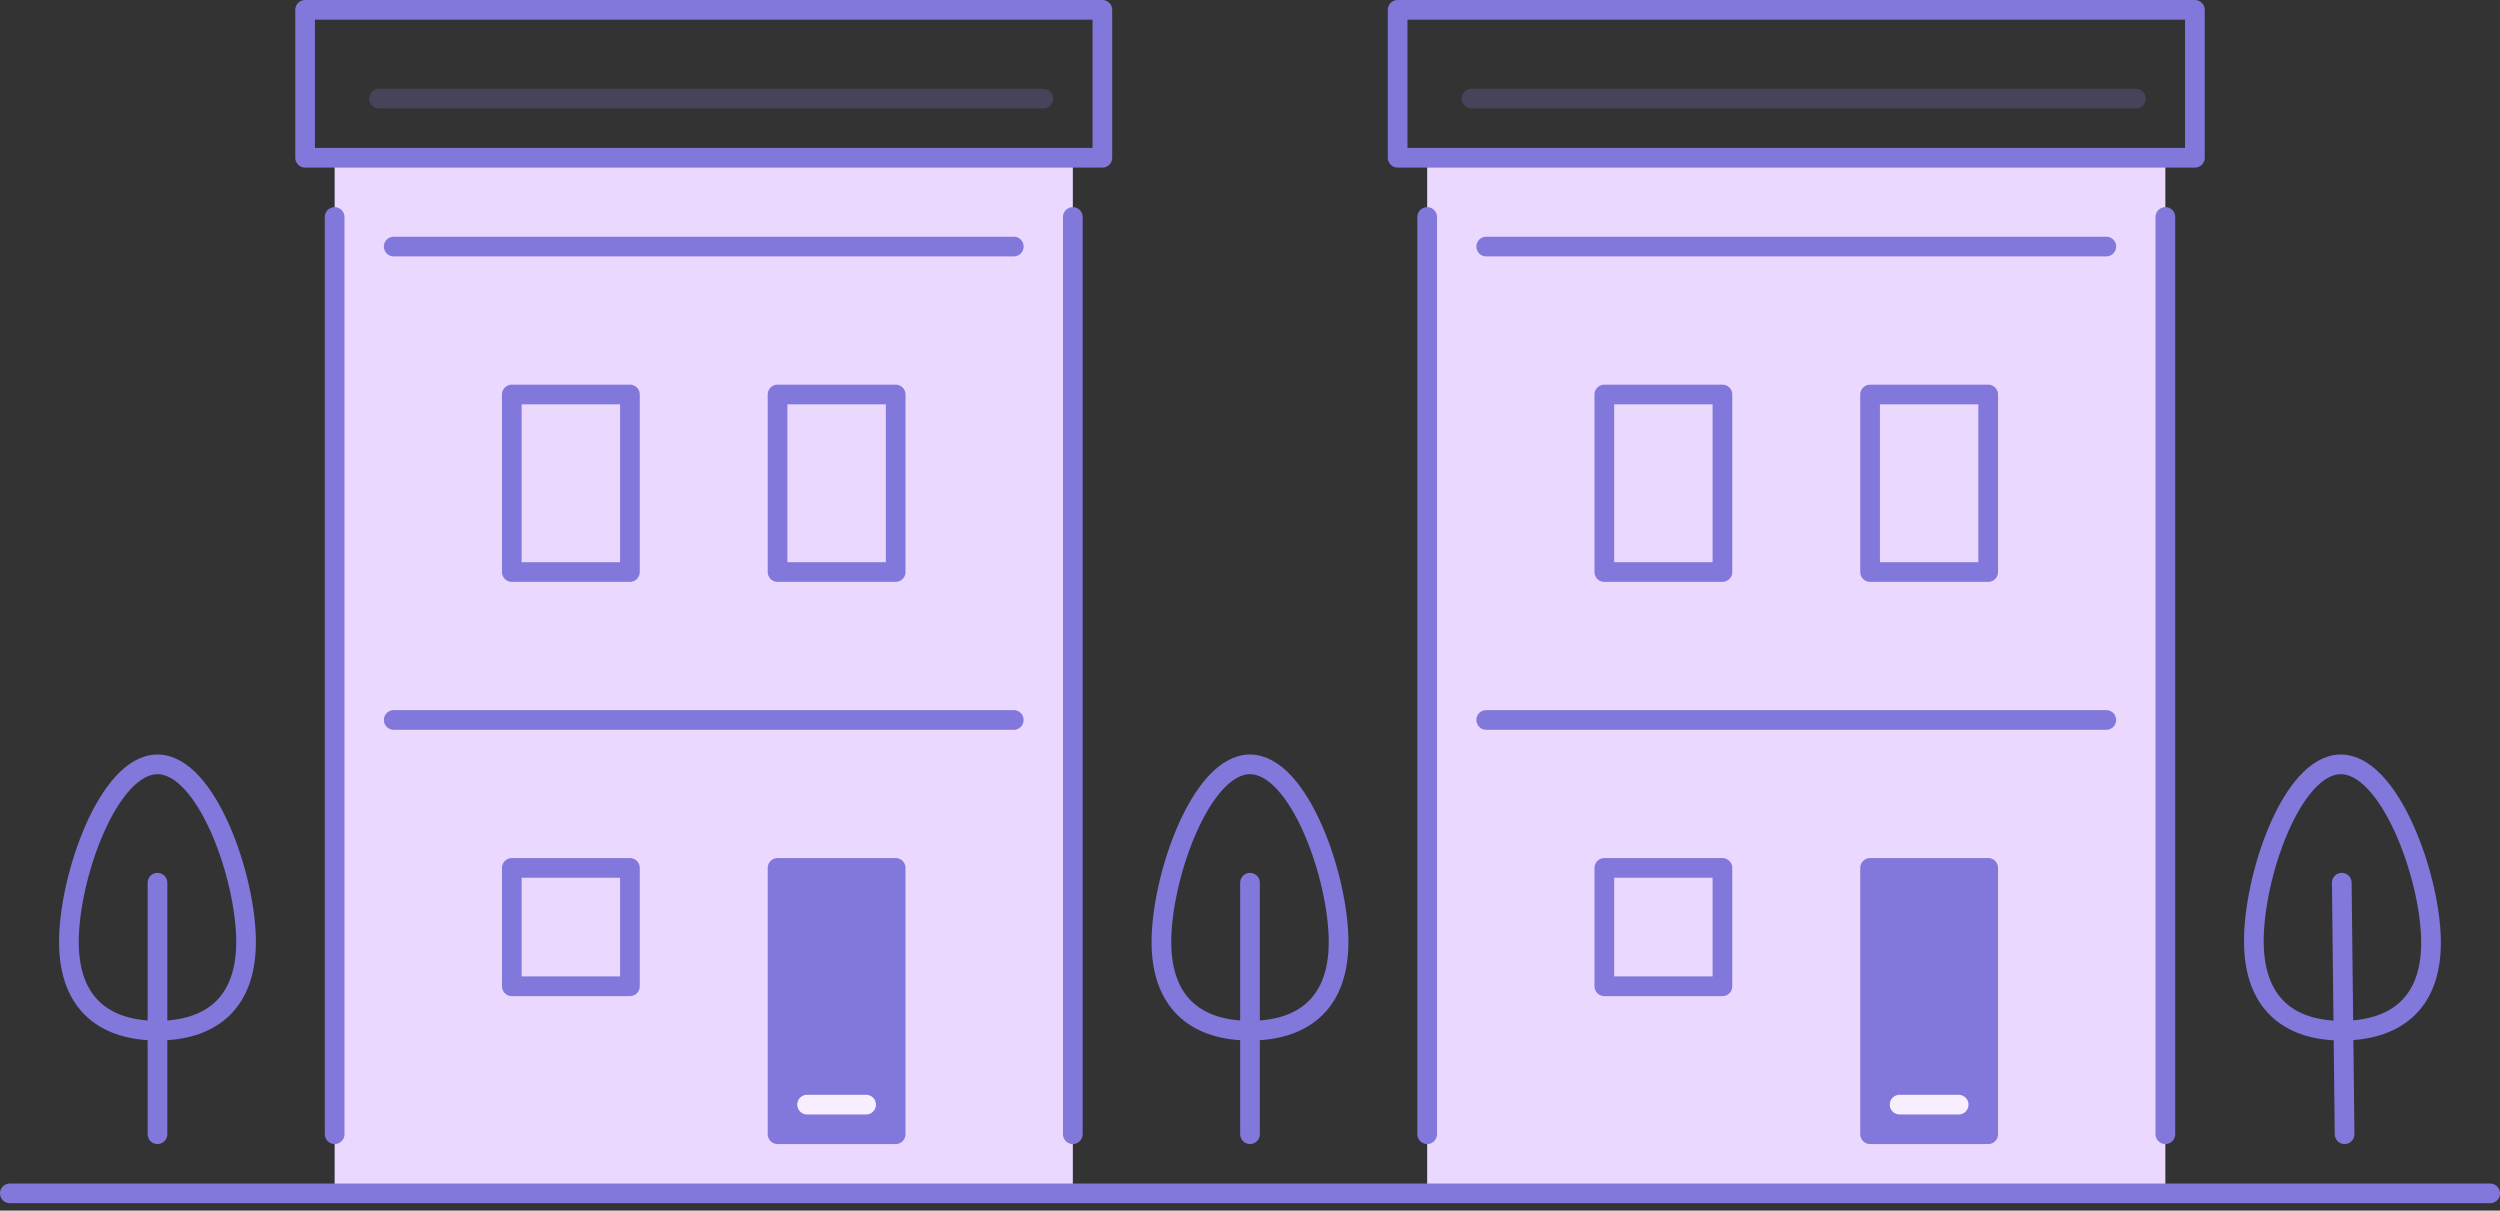 <svg width="254" height="123" viewBox="0 0 254 123" fill="none" xmlns="http://www.w3.org/2000/svg">
<rect x="0" y="0" width="254" height="123" fill="#333333" stroke="none"/>
<rect x="34" y="16" width="75" height="105" fill="#EAD8FF"/>
<rect x="145" y="16" width="75" height="105" fill="#EAD8FF"/>
<path d="M40 73.149H103" stroke="#8277DA" stroke-width="2" stroke-linecap="round" stroke-linejoin="round"/>
<path d="M40 25.05H103" stroke="#8277DA" stroke-width="2" stroke-linecap="round" stroke-linejoin="round"/>
<path d="M34 22.044V115.236" stroke="#8277DA" stroke-width="2" stroke-linecap="round" stroke-linejoin="round"/>
<path d="M109 115.236V22.044" stroke="#8277DA" stroke-width="2" stroke-linecap="round" stroke-linejoin="round"/>
<path fill-rule="evenodd" clip-rule="evenodd" d="M79 115.236H91V88.18H79V115.236Z" fill="#8277DA"/>
<path fill-rule="evenodd" clip-rule="evenodd" d="M79 115.236H91V88.18H79V115.236Z" stroke="#8277DA" stroke-width="2" stroke-linecap="round" stroke-linejoin="round"/>
<path fill-rule="evenodd" clip-rule="evenodd" d="M31 16.031H112V1H31V16.031Z" stroke="#8277DA" stroke-width="2" stroke-linecap="round" stroke-linejoin="round"/>
<path opacity="0.24" d="M38.5 10.019H106" stroke="#8277DA" stroke-width="2" stroke-linecap="round" stroke-linejoin="round"/>
<path fill-rule="evenodd" clip-rule="evenodd" d="M79 58.118H91V40.081H79V58.118Z" stroke="#8277DA" stroke-width="2" stroke-linecap="round" stroke-linejoin="round"/>
<path fill-rule="evenodd" clip-rule="evenodd" d="M52 58.118H64V40.081H52V58.118Z" stroke="#8277DA" stroke-width="2" stroke-linecap="round" stroke-linejoin="round"/>
<path fill-rule="evenodd" clip-rule="evenodd" d="M52 100.205H64V88.18H52V100.205Z" stroke="#8277DA" stroke-width="2" stroke-linecap="round" stroke-linejoin="round"/>
<path d="M1 121.248H253" stroke="#8277DA" stroke-width="2" stroke-linecap="round" stroke-linejoin="round"/>
<path d="M82 112.23H88" stroke="#F7EEFF" stroke-width="2" stroke-linecap="round" stroke-linejoin="round"/>
<path d="M151 73.149H214" stroke="#8277DA" stroke-width="2" stroke-linecap="round" stroke-linejoin="round"/>
<path d="M151 25.05H214" stroke="#8277DA" stroke-width="2" stroke-linecap="round" stroke-linejoin="round"/>
<path d="M145 22.044V115.236" stroke="#8277DA" stroke-width="2" stroke-linecap="round" stroke-linejoin="round"/>
<path d="M220 115.236V22.044" stroke="#8277DA" stroke-width="2" stroke-linecap="round" stroke-linejoin="round"/>
<path fill-rule="evenodd" clip-rule="evenodd" d="M190 115.236H202V88.18H190V115.236Z" fill="#8277DA"/>
<path fill-rule="evenodd" clip-rule="evenodd" d="M190 115.236H202V88.18H190V115.236Z" stroke="#8277DA" stroke-width="2" stroke-linecap="round" stroke-linejoin="round"/>
<path d="M193 112.23H199" stroke="#F7EEFF" stroke-width="2" stroke-linecap="round" stroke-linejoin="round"/>
<path fill-rule="evenodd" clip-rule="evenodd" d="M142 16.031H223V1H142V16.031Z" stroke="#8277DA" stroke-width="2" stroke-linecap="round" stroke-linejoin="round"/>
<path opacity="0.24" d="M149.5 10.019H217" stroke="#8277DA" stroke-width="2" stroke-linecap="round" stroke-linejoin="round"/>
<path fill-rule="evenodd" clip-rule="evenodd" d="M190 58.118H202V40.081H190V58.118Z" stroke="#8277DA" stroke-width="2" stroke-linecap="round" stroke-linejoin="round"/>
<path fill-rule="evenodd" clip-rule="evenodd" d="M163 58.118H175V40.081H163V58.118Z" stroke="#8277DA" stroke-width="2" stroke-linecap="round" stroke-linejoin="round"/>
<path fill-rule="evenodd" clip-rule="evenodd" d="M163 100.205H175V88.18H163V100.205Z" stroke="#8277DA" stroke-width="2" stroke-linecap="round" stroke-linejoin="round"/>
<path d="M16 115.236V89.683" stroke="#8277DA" stroke-width="2" stroke-linecap="round" stroke-linejoin="round"/>
<path fill-rule="evenodd" clip-rule="evenodd" d="M25 95.696C25 89.055 20.971 77.658 16 77.658C11.029 77.658 7 89.055 7 95.696C7 102.336 11.029 104.714 16 104.714C20.971 104.714 25 102.336 25 95.696Z" stroke="#8277DA" stroke-width="2" stroke-linecap="round" stroke-linejoin="round"/>
<path d="M127 115.236V89.683" stroke="#8277DA" stroke-width="2" stroke-linecap="round" stroke-linejoin="round"/>
<path fill-rule="evenodd" clip-rule="evenodd" d="M136 95.696C136 89.055 131.971 77.658 127 77.658C122.029 77.658 118 89.055 118 95.696C118 102.336 122.029 104.714 127 104.714C131.971 104.714 136 102.336 136 95.696Z" stroke="#8277DA" stroke-width="2" stroke-linecap="round" stroke-linejoin="round"/>
<path d="M238.21 115.235L237.925 89.683" stroke="#8277DA" stroke-width="2" stroke-linecap="round" stroke-linejoin="round"/>
<path fill-rule="evenodd" clip-rule="evenodd" d="M246.991 95.595C246.917 88.954 242.761 77.604 237.79 77.66C232.82 77.715 228.917 89.156 228.992 95.796C229.066 102.437 233.122 104.77 238.091 104.714C243.062 104.659 247.064 102.236 246.991 95.595Z" stroke="#8277DA" stroke-width="2" stroke-linecap="round" stroke-linejoin="round"/>
</svg>
